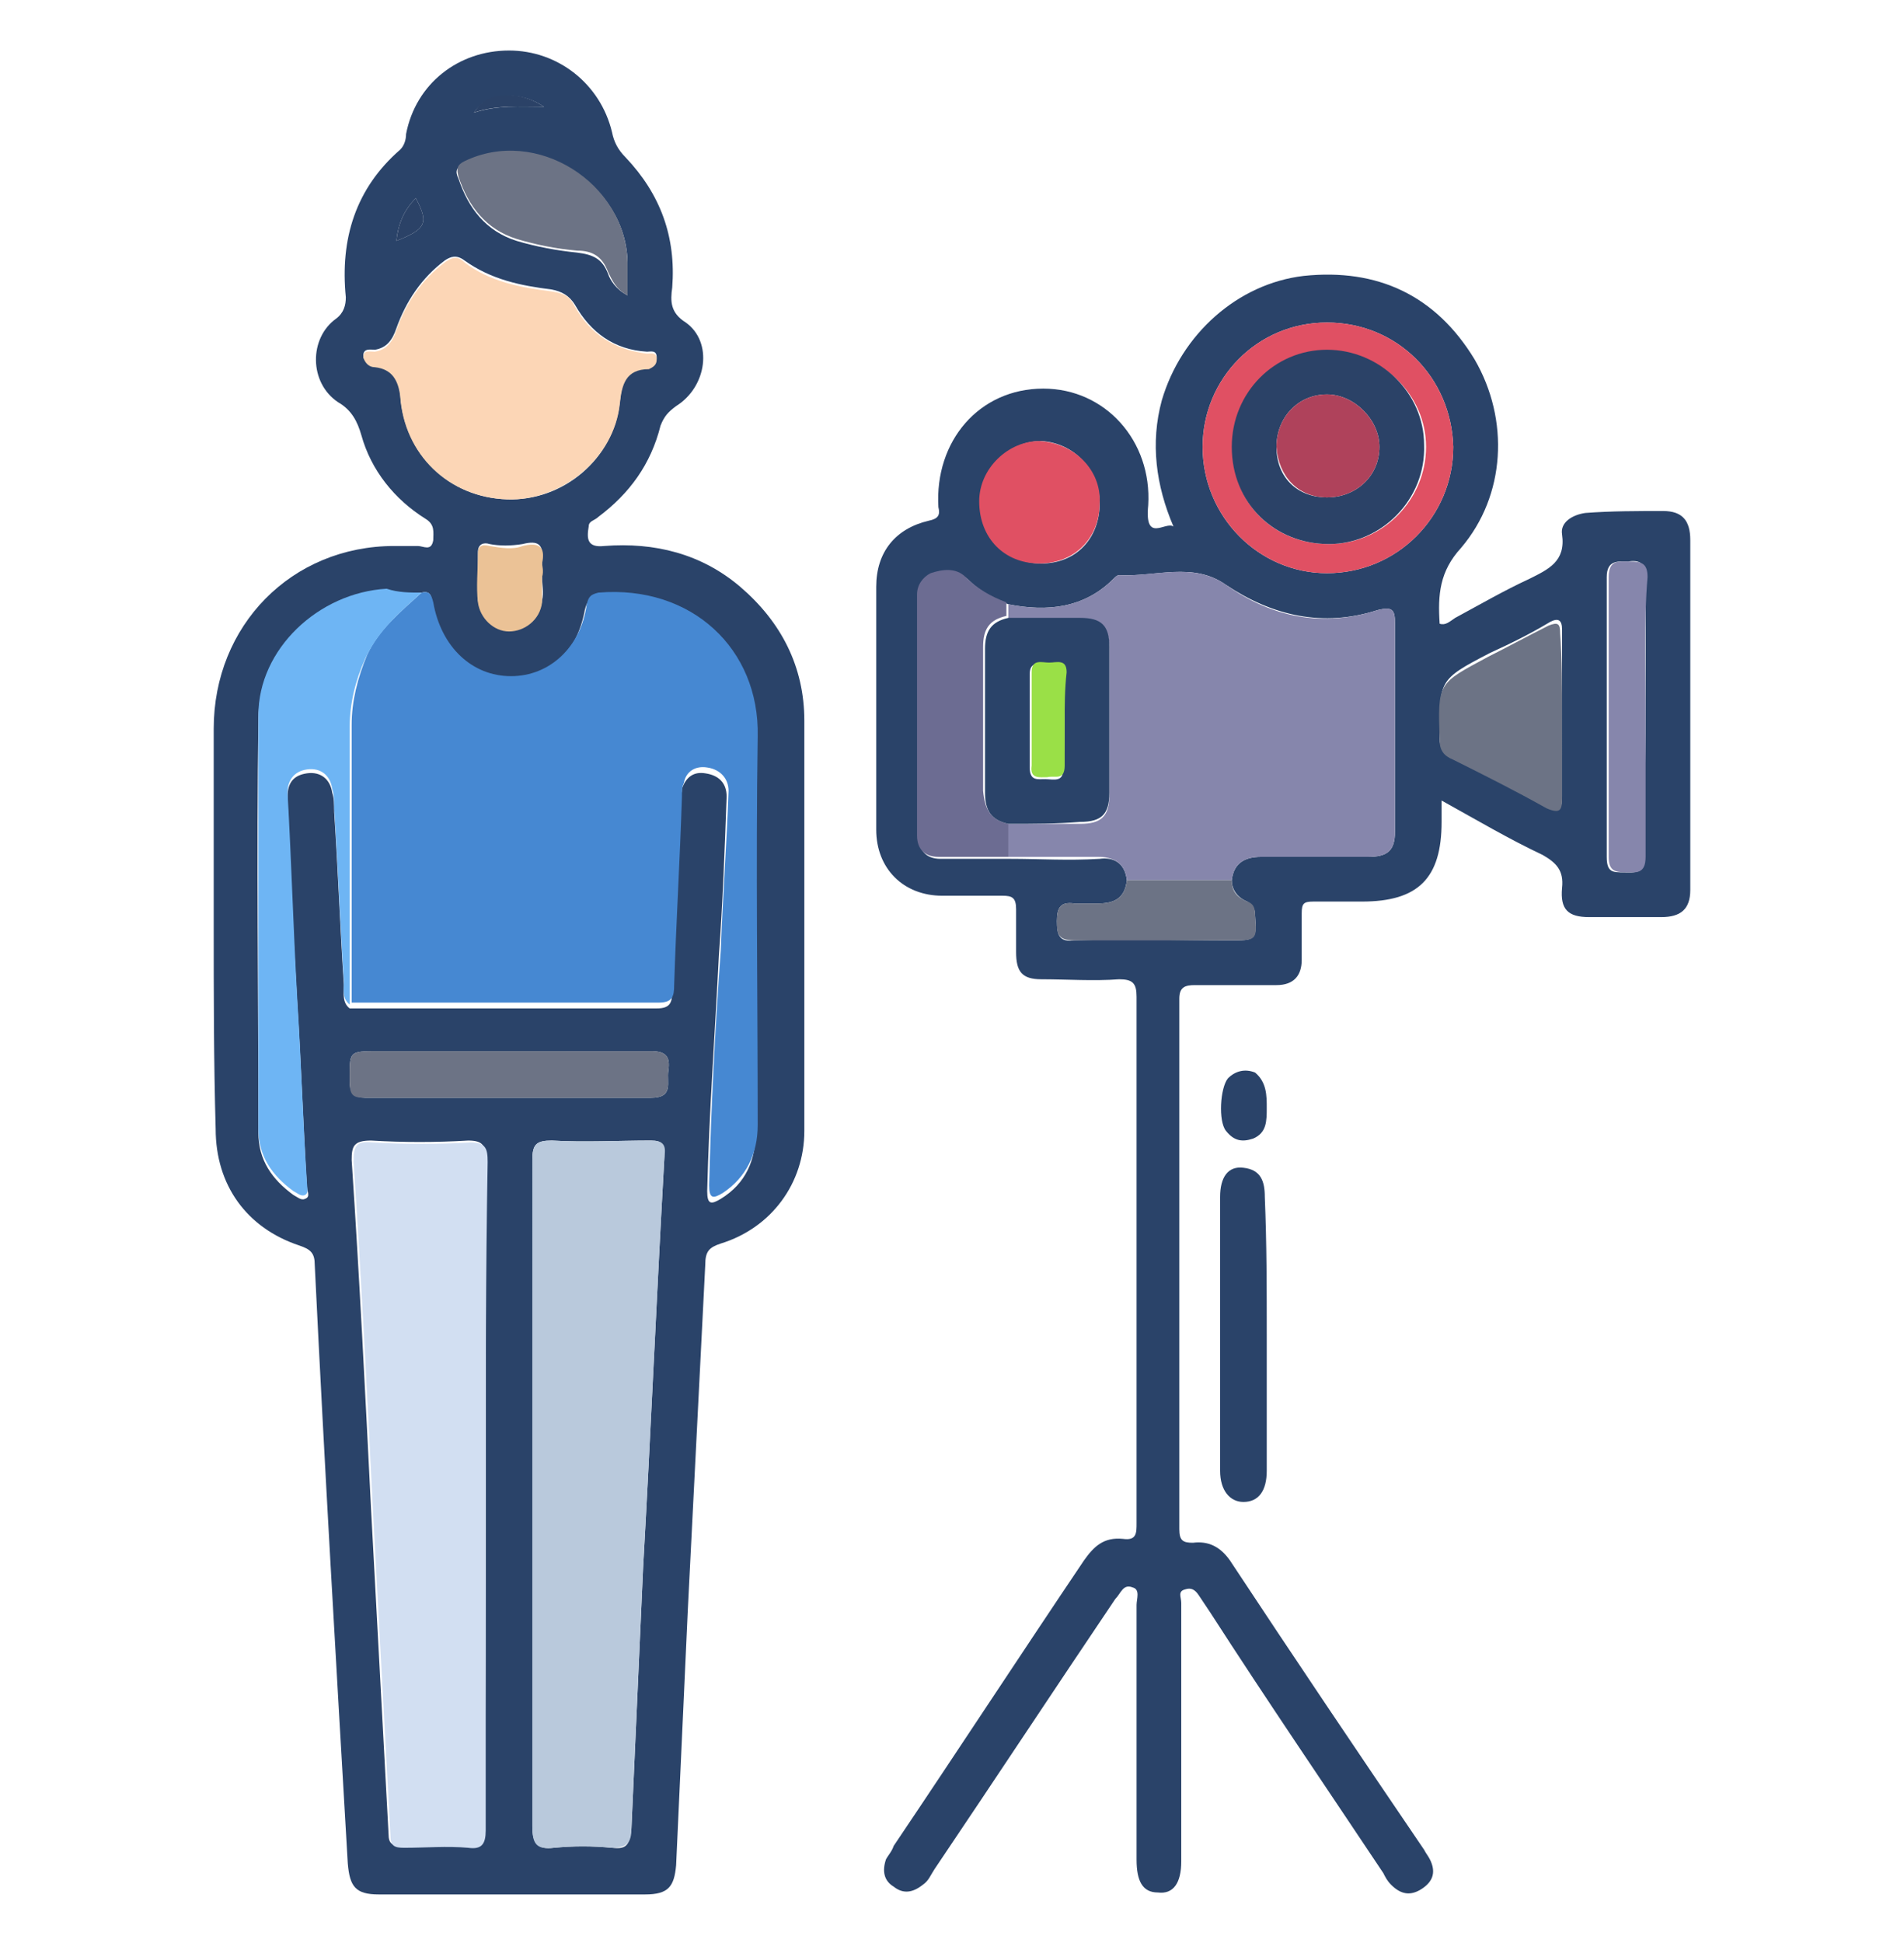 <?xml version="1.0" encoding="utf-8"?>
<!-- Generator: Adobe Illustrator 24.0.2, SVG Export Plug-In . SVG Version: 6.00 Build 0)  -->
<svg version="1.1" id="Layer_1" xmlns="http://www.w3.org/2000/svg" xmlns:xlink="http://www.w3.org/1999/xlink" x="0px" y="0px"
	 viewBox="0 0 98 100" style="enable-background:new 0 0 98 100;" xml:space="preserve">
<style type="text/css">
	.st0{fill:#2A4369;}
	.st1{fill:#4688D2;}
	.st2{fill:#B9C9DC;}
	.st3{fill:#D2DFF2;}
	.st4{fill:#FCD6B6;}
	.st5{fill:#6EB5F4;}
	.st6{fill:#6C7385;}
	.st7{fill:#EBC296;}
	.st8{fill:#2B4267;}
	.st9{fill:#8686AC;}
	.st10{fill:#6C6C92;}
	.st11{fill:#E05063;}
	.st12{fill:#9AE047;}
	.st13{fill:#AF425B;}
</style>
<g>
	<path class="st0" d="M11,47.6c0-3.4,0-6.7,0-10.1c0-5.3,4-9.4,9.3-9.4c0.4,0,0.8,0,1.2,0c0.3,0,0.7,0.3,0.8-0.3
		c0-0.4,0.1-0.8-0.4-1.1c-1.6-1-2.8-2.5-3.3-4.3c-0.2-0.7-0.5-1.3-1.2-1.7c-1.5-1-1.5-3.3-0.1-4.3c0.4-0.3,0.5-0.7,0.5-1.1
		c-0.3-3,0.5-5.6,2.8-7.6c0.2-0.2,0.3-0.5,0.3-0.8c0.5-2.6,2.7-4.3,5.3-4.3c2.5,0,4.7,1.7,5.3,4.2c0.1,0.5,0.3,0.9,0.7,1.3
		c1.8,1.9,2.6,4.1,2.4,6.7c-0.1,0.7-0.1,1.3,0.7,1.8c1.4,1,1.1,3.3-0.5,4.3c-0.4,0.3-0.6,0.5-0.8,1c-0.5,2-1.6,3.5-3.2,4.7
		c-0.2,0.2-0.5,0.2-0.5,0.5c-0.1,0.6-0.1,1.1,0.8,1c2.6-0.2,5,0.4,7,2.1c2.1,1.8,3.3,4.1,3.3,6.9c0,7,0,14.1,0,21.1
		c0,2.7-1.7,5-4.3,5.8c-0.6,0.2-0.8,0.4-0.8,1.1C36,71.1,35.7,77,35.4,82.9c-0.2,4.4-0.4,8.7-0.6,13.1c-0.1,1.1-0.4,1.5-1.6,1.5
		c-4.6,0-9.2,0-13.7,0c-1.2,0-1.5-0.4-1.6-1.6c-0.6-10.3-1.2-20.5-1.7-30.8c0-0.6-0.2-0.8-0.8-1c-2.7-0.9-4.3-3.1-4.3-6
		C11,54.6,11,51.1,11,47.6z M21.7,30.5c-0.6,0-1.2,0-1.8,0c-3.5,0.1-6.6,3.1-6.6,6.5c-0.1,7.1,0,14.2,0,21.3c0,1.4,0.7,2.4,1.8,3.2
		c0.2,0.1,0.4,0.3,0.6,0.2c0.3-0.1,0.1-0.4,0.1-0.6c-0.2-3.2-0.3-6.4-0.5-9.5c-0.2-3.5-0.4-7.1-0.5-10.6c0-0.7,0.3-1.1,1-1.2
		c0.7-0.1,1.2,0.3,1.3,1c0.1,0.3,0.1,0.6,0.1,1c0.2,3,0.3,5.9,0.5,8.9c0,0.4-0.1,0.9,0.3,1.2c5.3,0,10.5,0,15.8,0
		c0.7,0,0.8-0.3,0.8-0.9c0.1-3.2,0.3-6.5,0.4-9.7c0-0.2,0.1-0.4,0.1-0.7c0.2-0.6,0.6-0.9,1.2-0.8c0.7,0.1,1.1,0.5,1.1,1.2
		c-0.1,2.7-0.2,5.5-0.4,8.2c-0.2,4-0.5,8-0.6,12.1c0,0.7,0.2,0.7,0.7,0.4c1.3-0.8,1.8-2,1.8-3.5c0-6.7-0.1-13.3,0-20
		c0.1-4.6-3.4-7.8-8.2-7.4c-0.4,0-0.5,0.2-0.6,0.6c-0.4,2.2-1.9,3.7-3.9,3.7c-2,0-3.6-1.4-4-3.8C22.3,30.6,22.1,30.4,21.7,30.5z
		 M27.4,76.9c0,5.7,0,11.4,0,17.1c0,0.9,0.3,1.2,1.1,1.1c1-0.1,2-0.1,3,0c0.8,0.1,0.9-0.2,1-1c0.2-4.5,0.4-8.9,0.6-13.4
		c0.4-7.1,0.7-14.2,1.1-21.2c0-0.6-0.1-0.8-0.7-0.8c-1.7,0-3.4,0.1-5.1,0c-0.8,0-1,0.2-1,1C27.4,65.5,27.4,71.2,27.4,76.9z M25,76.9
		c0-5.7,0-11.5,0-17.2c0-0.7-0.1-1-0.9-1c-1.7,0.1-3.3,0.1-5,0c-0.9,0-1,0.3-1,1c0.4,6,0.7,12,1,18c0.3,5.6,0.6,11.1,0.9,16.7
		c0,0.5,0.2,0.6,0.7,0.6c1.1,0,2.2-0.1,3.3,0c0.7,0,0.9-0.2,0.9-0.9C25,88.4,25,82.7,25,76.9z M26.1,25.7c2.9,0.1,5.5-2.1,5.8-5
		c0.1-1,0.3-1.7,1.5-1.8c0.2,0,0.4-0.2,0.4-0.5c0-0.4-0.3-0.3-0.5-0.3c-1.7-0.1-2.9-1-3.7-2.4c-0.3-0.5-0.7-0.7-1.2-0.8
		c-1.6-0.2-3.1-0.5-4.5-1.5c-0.4-0.3-0.7-0.2-1,0c-1.2,0.9-2,2.1-2.5,3.5c-0.2,0.6-0.5,1-1.1,1.1c-0.2,0-0.6-0.1-0.6,0.3
		c0,0.3,0.3,0.4,0.6,0.5c0.9,0.1,1.2,0.6,1.3,1.5C20.8,23.4,23.1,25.6,26.1,25.7z M26.2,54.1c-2.2,0-4.5,0-6.7,0
		c-1.6,0-1.5,0-1.5,1.6c0,0.6,0.3,0.8,0.8,0.8c4.9,0,9.8,0,14.7,0c1.2,0,0.8-0.8,0.9-1.4c0.1-0.7-0.1-1-0.9-1
		C31.1,54.1,28.6,54.1,26.2,54.1z M32.3,15.2c0-0.6,0-1.1,0-1.6c0-4.1-4.7-7-8.4-5.2c-0.4,0.2-0.5,0.4-0.3,0.8
		c0.5,1.5,1.4,2.7,3,3.2c1,0.3,2.1,0.5,3.1,0.6c0.8,0.1,1.3,0.3,1.6,1.1C31.4,14.4,31.7,14.9,32.3,15.2z M27.9,29.7
		C27.9,29.7,28,29.7,27.9,29.7c0-0.3,0-0.5,0-0.8c0.1-0.9-0.2-1.1-1-0.9c-0.6,0.1-1.2,0.1-1.7,0c-0.3-0.1-0.6,0-0.6,0.4
		c0,0.8,0,1.7,0,2.5c0.1,0.8,0.8,1.4,1.6,1.5c0.8,0,1.6-0.6,1.7-1.5C28,30.5,27.9,30.1,27.9,29.7z M28,5.5c-1.3-0.9-3-0.7-3.6,0.3
		C25.6,5.4,26.7,5.5,28,5.5z M21.4,10.2c-0.6,0.6-0.9,1.3-1,2.2C21.9,11.8,22.1,11.5,21.4,10.2z"/>
	<path class="st0" d="M60.4,27.1c-0.9-2.1-1.2-4.3-0.6-6.5c1-3.4,3.9-6,7.3-6.4c3.8-0.4,6.8,1,8.8,4.3c1.8,3.1,1.6,7-0.7,9.7
		c-1.1,1.2-1.2,2.4-1.1,3.9c0.3,0.1,0.5-0.1,0.8-0.3c1.3-0.7,2.5-1.4,3.8-2c1-0.5,1.9-0.9,1.7-2.3c-0.1-0.6,0.5-1,1.2-1.1
		c1.3-0.1,2.7-0.1,4-0.1c1,0,1.4,0.5,1.4,1.5c0,6,0,12,0,18c0,1-0.5,1.4-1.5,1.4c-1.2,0-2.5,0-3.7,0c-1.1,0-1.5-0.4-1.4-1.5
		c0.1-0.9-0.3-1.3-1-1.7c-1.7-0.8-3.4-1.8-5.2-2.8c0,0.5,0,0.8,0,1.1c0,2.9-1.2,4.1-4.1,4.1c-0.8,0-1.7,0-2.5,0
		c-0.5,0-0.6,0.1-0.6,0.6c0,0.8,0,1.6,0,2.4c0,0.8-0.4,1.3-1.3,1.3c-1.4,0-2.8,0-4.2,0c-0.5,0-0.8,0.1-0.8,0.7c0,9.1,0,18.2,0,27.3
		c0,0.6,0.2,0.7,0.7,0.7c0.8-0.1,1.4,0.2,1.9,0.9c3.3,5,6.6,9.9,10,14.9c0.1,0.2,0.2,0.3,0.3,0.5c0.3,0.6,0.2,1.1-0.4,1.5
		c-0.6,0.4-1.1,0.3-1.6-0.2c-0.2-0.2-0.3-0.4-0.4-0.6c-3-4.5-6-8.9-8.9-13.4c-0.2-0.3-0.4-0.6-0.6-0.9c-0.2-0.3-0.4-0.4-0.7-0.3
		c-0.4,0.1-0.2,0.4-0.2,0.7c0,3.5,0,7.1,0,10.6c0,0.9,0,1.8,0,2.7c0,1.1-0.4,1.7-1.2,1.6c-0.8,0-1.1-0.6-1.1-1.7c0-4.4,0-8.7,0-13.1
		c0-0.3,0.2-0.8-0.2-0.9c-0.5-0.2-0.6,0.3-0.9,0.6c-3.1,4.6-6.2,9.3-9.3,13.9c-0.2,0.3-0.3,0.6-0.6,0.8c-0.5,0.4-1,0.5-1.5,0.1
		c-0.5-0.3-0.6-0.8-0.4-1.4c0.1-0.2,0.3-0.4,0.4-0.7c3.3-4.9,6.5-9.8,9.8-14.7c0.5-0.7,1-1.2,2-1.1c0.7,0.1,0.7-0.3,0.7-0.8
		c0-4.6,0-9.2,0-13.8c0-4.4,0-8.8,0-13.3c0-0.7-0.2-0.9-0.9-0.9c-1.3,0.1-2.7,0-4,0c-1,0-1.3-0.4-1.3-1.4c0-0.7,0-1.5,0-2.2
		c0-0.6-0.2-0.7-0.7-0.7c-1,0-2.1,0-3.1,0c-2,0-3.4-1.4-3.4-3.4c0-4.2,0-8.3,0-12.5c0-1.8,1-3,2.7-3.4c0.5-0.1,0.6-0.3,0.5-0.7
		c-0.2-3.4,2.1-6.1,5.4-6.1c3.2,0,5.6,2.7,5.4,6C58.9,28,60,26.8,60.4,27.1z M58,45.3c-0.1,0.9-0.6,1.2-1.5,1.2c-0.4,0-0.8,0-1.2,0
		c-0.7-0.1-0.9,0.2-0.9,0.9c0,0.7,0.1,1.1,0.9,1c2.7-0.1,5.3,0,8,0c1.3,0,1.4,0,1.3-1.3c0-0.3-0.1-0.5-0.4-0.7
		c-0.5-0.2-0.8-0.6-0.8-1.1c0.1-0.9,0.7-1.2,1.5-1.2c1.8,0,3.7,0,5.5,0c1,0,1.4-0.3,1.4-1.3c0-3.6,0-7.1,0-10.7
		c0-0.7-0.1-0.9-0.9-0.7c-2.8,0.9-5.4,0.3-7.8-1.3c-1.7-1.2-3.6-0.4-5.5-0.5c-0.1,0-0.2,0.1-0.3,0.2c-1.5,1.5-3.4,1.7-5.4,1.3
		c-0.8-0.3-1.5-0.7-2.1-1.3c-0.6-0.5-1.2-0.4-1.8-0.2c-0.4,0.1-0.7,0.5-0.7,1.1c0,4.1,0,8.3,0,12.4c0,0.7,0.4,1.1,1.1,1.1
		c1.2,0,2.4,0,3.6,0c1.5,0,3,0.1,4.6,0C57.3,44.1,57.9,44.4,58,45.3z M68.3,16.6c-3.6,0-6.4,2.9-6.4,6.4c0,3.6,2.9,6.5,6.4,6.5
		c3.6,0,6.5-2.9,6.5-6.5C74.7,19.4,71.9,16.6,68.3,16.6z M80.4,36.8c0-1.5,0-2.9,0-4.4c0-0.5-0.2-0.6-0.6-0.4c-1,0.6-2,1.1-3.1,1.6
		C74,35,74.1,35,74.1,38c0,0.5,0.2,0.8,0.7,1c1.6,0.8,3.2,1.6,4.8,2.5c0.6,0.4,0.8,0.2,0.8-0.5C80.4,39.7,80.4,38.3,80.4,36.8z
		 M84.7,36.8c0-2.4,0-4.7,0-7.1c0-0.7-0.3-0.9-0.9-0.8c-0.5,0-1.1-0.1-1.1,0.8c0,4.8,0,9.6,0,14.4c0,0.8,0.3,0.8,0.9,0.8
		c0.5,0,1.1,0.1,1-0.8C84.6,41.7,84.7,39.3,84.7,36.8z M56.6,25.9c0-1.7-1.3-3.1-3-3.2c-1.7,0-3.1,1.4-3.1,3.1
		c0,1.8,1.3,3.2,3.1,3.2C55.4,29,56.6,27.7,56.6,25.9z"/>
	<path class="st0" d="M65.2,68.7c0,2.3,0,4.7,0,7c0,1-0.4,1.6-1.2,1.6c-0.7,0-1.2-0.6-1.2-1.6c0-4.7,0-9.4,0-14.1
		c0-1,0.4-1.6,1.2-1.5c0.9,0.1,1.1,0.7,1.1,1.5C65.2,64,65.2,66.3,65.2,68.7z"/>
	<path class="st0" d="M65.2,57c0,0.7,0,1.3-0.7,1.6c-0.6,0.2-1,0.1-1.4-0.4c-0.4-0.5-0.3-2.2,0.1-2.7c0.4-0.4,0.9-0.5,1.4-0.3
		C65.2,55.7,65.2,56.4,65.2,57z"/>
	<path class="st1" d="M21.7,30.5c0.4-0.1,0.5,0.1,0.6,0.5c0.4,2.3,2,3.8,4,3.8c2,0,3.6-1.5,3.9-3.7c0.1-0.4,0.2-0.5,0.6-0.6
		c4.8-0.4,8.3,2.9,8.2,7.4c-0.1,6.7,0,13.3,0,20c0,1.5-0.6,2.7-1.8,3.5c-0.5,0.3-0.7,0.3-0.7-0.4c0.1-4,0.3-8,0.6-12.1
		c0.1-2.7,0.3-5.4,0.4-8.2c0-0.6-0.4-1.1-1.1-1.2c-0.6-0.1-1.1,0.2-1.2,0.8c-0.1,0.2-0.1,0.4-0.1,0.7c-0.1,3.2-0.3,6.5-0.4,9.7
		c0,0.6-0.1,0.9-0.8,0.9c-5.3,0-10.5,0-15.8,0c0-4.8,0-9.5,0-14.3c0-1.2,0.3-2.4,0.8-3.6C19.5,32.4,20.6,31.5,21.7,30.5z"/>
	<path class="st2" d="M27.4,76.9c0-5.7,0-11.5,0-17.2c0-0.8,0.2-1,1-1c1.7,0.1,3.4,0,5.1,0c0.6,0,0.8,0.2,0.7,0.8
		c-0.4,7.1-0.7,14.2-1.1,21.2c-0.2,4.4-0.4,8.9-0.6,13.4c0,0.7-0.2,1-1,1c-1-0.1-2-0.1-3,0c-0.9,0.1-1.1-0.2-1.1-1.1
		C27.4,88.3,27.4,82.6,27.4,76.9z"/>
	<path class="st3" d="M25,76.9c0,5.8,0,11.5,0,17.3c0,0.7-0.2,1-0.9,0.9c-1.1-0.1-2.2,0-3.3,0c-0.5,0-0.7-0.1-0.7-0.6
		c-0.3-5.6-0.6-11.1-0.9-16.7c-0.3-6-0.6-12-1-18c0-0.8,0.1-1.1,1-1c1.7,0.1,3.3,0.1,5,0c0.8,0,0.9,0.3,0.9,1
		C25,65.5,25,71.2,25,76.9z"/>
	<path class="st4" d="M26.1,25.7c-3-0.1-5.3-2.3-5.5-5.3c-0.1-0.8-0.4-1.4-1.3-1.5c-0.3,0-0.5-0.2-0.6-0.5c0-0.4,0.3-0.3,0.6-0.3
		c0.6-0.1,0.9-0.5,1.1-1.1c0.5-1.4,1.3-2.6,2.5-3.5c0.3-0.2,0.6-0.4,1,0c1.3,1,2.9,1.3,4.5,1.5c0.6,0.1,0.9,0.2,1.2,0.8
		c0.8,1.4,2,2.2,3.7,2.4c0.2,0,0.5-0.1,0.5,0.3c0,0.3-0.2,0.4-0.4,0.5c-1.2,0-1.4,0.8-1.5,1.8C31.6,23.6,28.9,25.8,26.1,25.7z"/>
	<path class="st5" d="M21.7,30.5c-1.1,1-2.2,1.9-2.9,3.4C18.3,35,18,36.2,18,37.4c0,4.8,0,9.5,0,14.3c-0.4-0.3-0.3-0.8-0.3-1.2
		c-0.2-3-0.3-5.9-0.5-8.9c0-0.3,0-0.7-0.1-1c-0.1-0.7-0.6-1.1-1.3-1c-0.7,0.1-1,0.6-1,1.2c0.2,3.5,0.3,7.1,0.5,10.6
		c0.2,3.2,0.3,6.4,0.5,9.5c0,0.2,0.1,0.5-0.1,0.6c-0.2,0.1-0.4-0.1-0.6-0.2c-1.1-0.8-1.8-1.8-1.8-3.2c0-7.1,0-14.2,0-21.3
		c0-3.4,3.1-6.3,6.6-6.5C20.5,30.5,21.1,30.5,21.7,30.5z"/>
	<path class="st6" d="M26.2,54.1c2.4,0,4.9,0,7.3,0c0.8,0,1,0.3,0.9,1c-0.1,0.6,0.3,1.4-0.9,1.4c-4.9,0-9.8,0-14.7,0
		c-0.6,0-0.8-0.1-0.8-0.8c0-1.6-0.1-1.6,1.5-1.6C21.7,54.1,24,54.1,26.2,54.1z"/>
	<path class="st6" d="M32.3,15.2c-0.6-0.3-0.8-0.8-1-1.2c-0.3-0.8-0.8-1.1-1.6-1.1c-1.1-0.1-2.1-0.3-3.1-0.6c-1.6-0.5-2.5-1.7-3-3.2
		c-0.1-0.4-0.1-0.6,0.3-0.8c3.7-1.8,8.3,1.1,8.4,5.2C32.3,14.1,32.3,14.6,32.3,15.2z"/>
	<path class="st7" d="M27.9,29.7c0,0.4,0,0.9,0,1.3c-0.1,0.9-0.9,1.5-1.7,1.5c-0.8,0-1.5-0.7-1.6-1.5c-0.1-0.8,0-1.7,0-2.5
		c0-0.4,0.2-0.5,0.6-0.4c0.6,0.1,1.2,0.2,1.7,0c0.8-0.2,1.2,0,1,0.9C27.9,29.1,28,29.4,27.9,29.7C28,29.7,27.9,29.7,27.9,29.7z"/>
	<path class="st8" d="M28,5.5c-1.3,0-2.5-0.1-3.6,0.3C25,4.7,26.7,4.6,28,5.5z"/>
	<path class="st8" d="M21.4,10.2c0.7,1.3,0.5,1.6-1,2.2C20.5,11.5,20.8,10.8,21.4,10.2z"/>
	<path class="st9" d="M51.9,31.1c2,0.4,3.9,0.2,5.4-1.3c0.1-0.1,0.2-0.2,0.3-0.2c1.8,0.1,3.8-0.7,5.5,0.5c2.4,1.7,5,2.2,7.8,1.3
		c0.8-0.2,0.9,0,0.9,0.7c0,3.6,0,7.1,0,10.7c0,1-0.4,1.3-1.4,1.3c-1.8,0-3.7,0-5.5,0c-0.8,0-1.4,0.3-1.5,1.2c-1.8,0-3.6,0-5.4,0
		c-0.1-0.9-0.7-1.2-1.5-1.2c-1.5,0-3,0-4.6,0c0-0.6,0-1.1,0-1.7c1.2,0,2.5,0,3.7,0c1.1,0,1.5-0.4,1.5-1.5c0-2.5,0-5,0-7.5
		c0-1.1-0.4-1.5-1.5-1.5c-1.2,0-2.5,0-3.7,0C51.9,31.6,51.9,31.3,51.9,31.1z"/>
	<path class="st10" d="M51.9,42.4c0,0.6,0,1.1,0,1.7c-1.2,0-2.4,0-3.6,0c-0.7,0-1.1-0.4-1.1-1.1c0-4.1,0-8.3,0-12.4
		c0-0.5,0.3-0.9,0.7-1.1c0.6-0.2,1.3-0.3,1.8,0.2c0.6,0.6,1.3,1,2.1,1.3c0,0.2,0,0.5,0,0.7c-0.9,0.2-1.2,0.7-1.2,1.6
		c0,2.5,0,4.9,0,7.4C50.7,41.7,51,42.2,51.9,42.4z"/>
	<path class="st11" d="M68.3,16.6c3.6,0,6.4,2.8,6.5,6.4c0,3.6-2.9,6.5-6.5,6.5c-3.5,0-6.4-2.9-6.4-6.5
		C61.9,19.5,64.7,16.6,68.3,16.6z M68.4,28c2.8,0,5-2.3,5-5c0-2.7-2.3-4.9-5-4.9c-2.7,0-4.9,2.2-4.9,5C63.4,25.8,65.5,28,68.4,28z"
		/>
	<path class="st6" d="M80.4,36.8c0,1.4,0,2.9,0,4.3c0,0.6-0.1,0.8-0.8,0.5c-1.6-0.9-3.2-1.7-4.8-2.5c-0.5-0.2-0.7-0.5-0.7-1
		c-0.1-3-0.1-2.9,2.5-4.3c1-0.5,2.1-1.1,3.1-1.6c0.5-0.2,0.6-0.1,0.6,0.4C80.4,33.9,80.4,35.4,80.4,36.8z"/>
	<path class="st9" d="M84.7,36.8c0,2.4,0,4.9,0,7.3c0,0.9-0.5,0.8-1,0.8c-0.6,0-0.9-0.1-0.9-0.8c0-4.8,0-9.6,0-14.4
		c0-0.9,0.5-0.8,1.1-0.8c0.6,0,0.9,0.1,0.9,0.8C84.6,32.1,84.7,34.5,84.7,36.8z"/>
	<path class="st11" d="M56.6,25.9c0,1.8-1.3,3.1-3.1,3.1c-1.8,0-3.1-1.3-3.1-3.2c0-1.7,1.5-3.1,3.1-3.1
		C55.3,22.8,56.7,24.2,56.6,25.9z"/>
	<path class="st6" d="M58,45.3c1.8,0,3.6,0,5.4,0c0,0.6,0.3,0.9,0.8,1.1c0.3,0.1,0.4,0.3,0.4,0.7c0.1,1.3,0.1,1.3-1.3,1.3
		c-2.7,0-5.3,0-8,0c-0.9,0-0.9-0.4-0.9-1c0-0.7,0.2-1,0.9-0.9c0.4,0,0.8,0,1.2,0C57.4,46.5,57.9,46.2,58,45.3z"/>
	<path class="st0" d="M51.9,42.4c-0.9-0.2-1.2-0.7-1.2-1.6c0-2.5,0-4.9,0-7.4c0-0.9,0.3-1.4,1.2-1.6c1.2,0,2.5,0,3.7,0
		c1.1,0,1.5,0.4,1.5,1.5c0,2.5,0,5,0,7.5c0,1.1-0.4,1.5-1.5,1.5C54.4,42.4,53.2,42.4,51.9,42.4z M54.8,37.1c0-0.8,0-1.6,0-2.4
		c0-0.7-0.5-0.5-0.9-0.5c-0.4,0-0.9-0.2-0.9,0.5c0,1.6,0,3.2,0,4.8c0,0.7,0.4,0.6,0.8,0.6c0.4,0,1,0.2,0.9-0.6
		C54.8,38.7,54.8,37.9,54.8,37.1z"/>
	<path class="st8" d="M68.4,28c-2.8,0-5-2.1-5-5c0-2.8,2.2-5,4.9-5c2.7,0,5,2.2,5,4.9C73.4,25.7,71.1,28,68.4,28z M68.3,25.6
		c1.5,0,2.7-1.1,2.7-2.6c0-1.4-1.3-2.7-2.7-2.7c-1.5,0-2.6,1.2-2.6,2.7C65.7,24.6,66.8,25.6,68.3,25.6z"/>
	<path class="st12" d="M54.8,37.1c0,0.8,0,1.6,0,2.3c0,0.8-0.5,0.5-0.9,0.6c-0.4,0-0.9,0.1-0.8-0.6c0-1.6,0-3.2,0-4.8
		c0-0.7,0.5-0.5,0.9-0.5c0.4,0,0.9-0.2,0.9,0.5C54.8,35.5,54.8,36.3,54.8,37.1z"/>
	<path class="st13" d="M68.3,25.6c-1.5,0-2.5-1.1-2.6-2.6c0-1.5,1.1-2.7,2.6-2.7c1.4,0,2.7,1.3,2.7,2.7C71,24.5,69.8,25.6,68.3,25.6
		z"/>
</g>
</svg>
